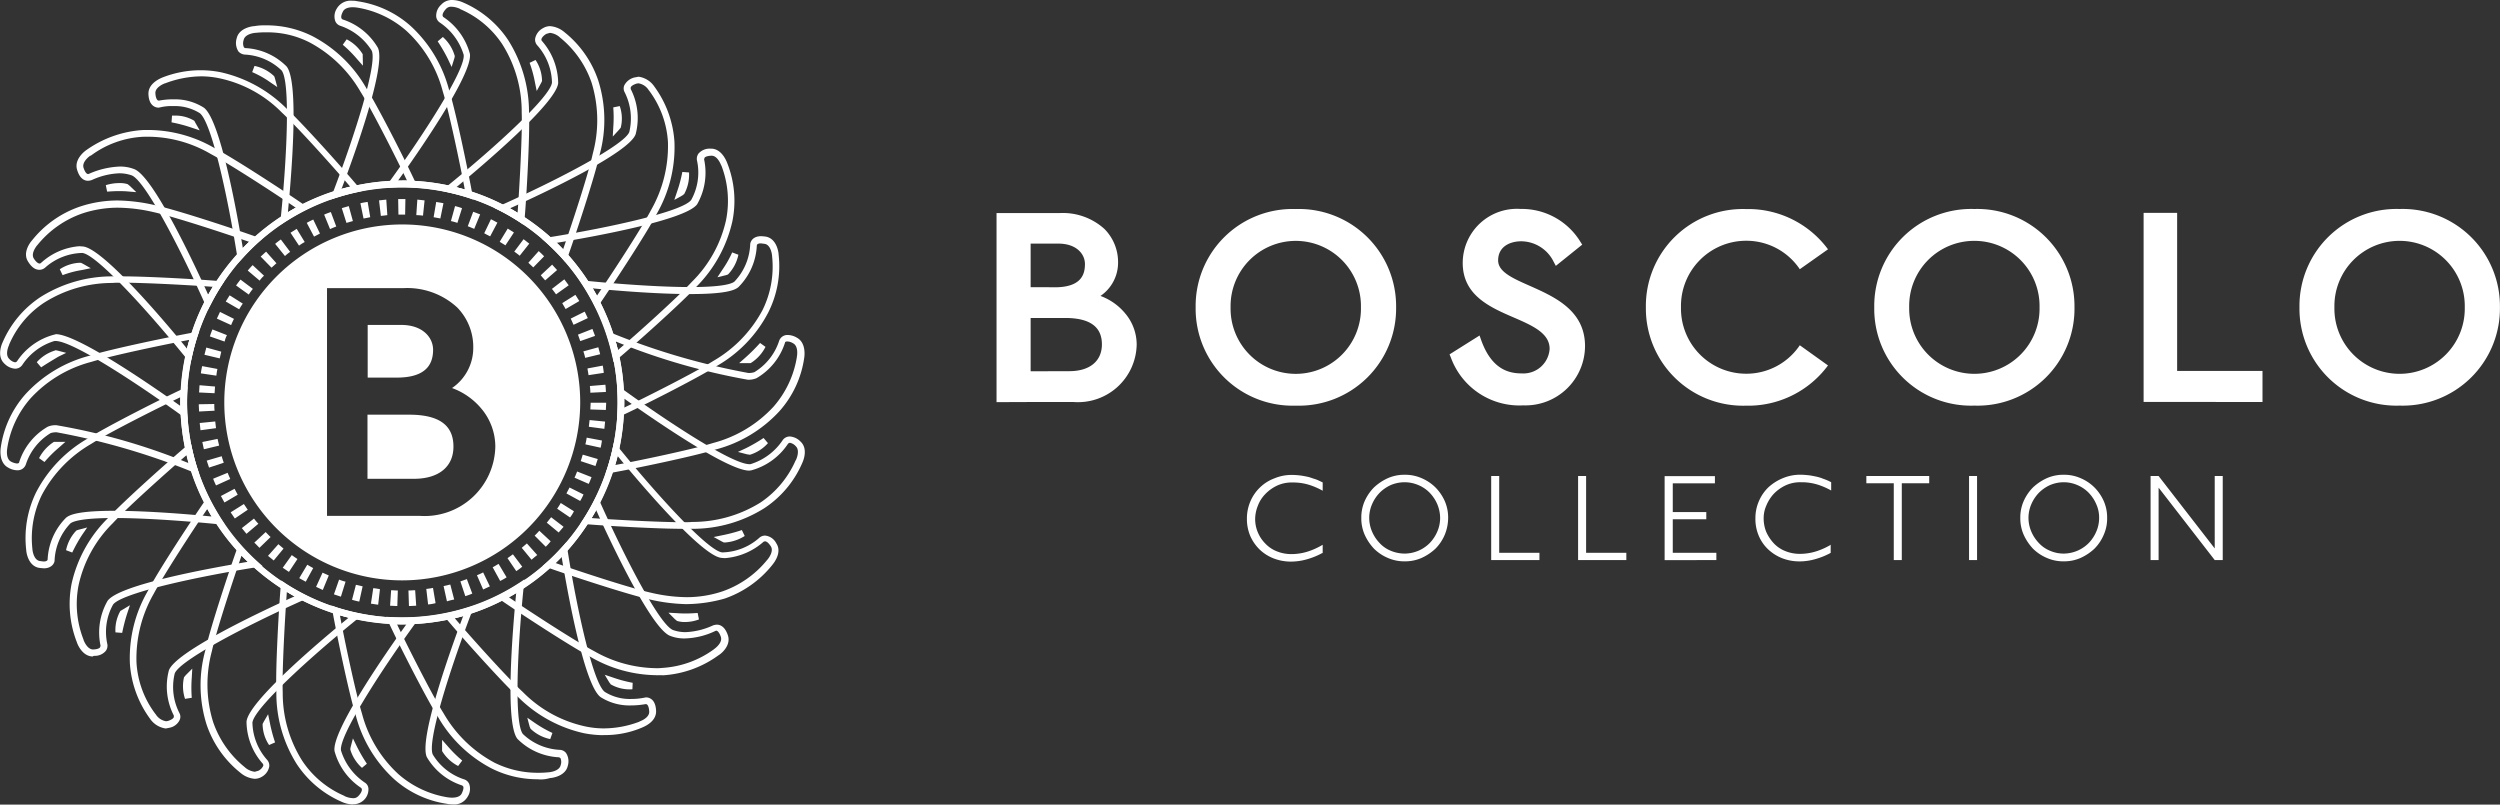 <svg xmlns="http://www.w3.org/2000/svg" width="74.568" height="24" viewBox="0 0 74.568 24"><rect x="0" y="0" width="74.568" height="24" fill="#333333" stroke="none"/><g id="boscolo-logo-flarex-innovation-group" transform="translate(95.023 -30.7)"><path id="Path_17344" data-name="Path 17344" d="M-107.387,404.86a2.164,2.164,0,0,1-.455.185,1.738,1.738,0,0,1-.471.069,1.43,1.43,0,0,1-.517-.093,1.276,1.276,0,0,1-.417-.262,1.3,1.3,0,0,1-.285-.409,1.3,1.3,0,0,1-.1-.525,1.292,1.292,0,0,1,.108-.517,1.261,1.261,0,0,1,.285-.409,1.243,1.243,0,0,1,.432-.27,1.324,1.324,0,0,1,.525-.1,2.044,2.044,0,0,1,.231.015c.069.008.147.023.224.039s.147.046.224.069.147.062.231.1V403a2.179,2.179,0,0,0-.409-.177,1.624,1.624,0,0,0-.494-.069,1.029,1.029,0,0,0-.471.1,1.19,1.19,0,0,0-.347.255,1.012,1.012,0,0,0-.216.347,1.1,1.1,0,0,0-.077.37,1.016,1.016,0,0,0,.077.409,1.041,1.041,0,0,0,.224.339.95.95,0,0,0,.339.231,1.146,1.146,0,0,0,.44.085,1.614,1.614,0,0,0,.517-.085,2.1,2.1,0,0,0,.417-.193v.247Zm3.518-1.049a1.02,1.02,0,0,1-.085.409,1.129,1.129,0,0,1-.224.339,1.059,1.059,0,0,1-.339.231,1.078,1.078,0,0,1-.409.085,1.087,1.087,0,0,1-.417-.085.92.92,0,0,1-.332-.231,1.129,1.129,0,0,1-.224-.339,1.048,1.048,0,0,1-.085-.409,1.02,1.02,0,0,1,.085-.409,1.129,1.129,0,0,1,.224-.339,1.115,1.115,0,0,1,.332-.231,1.057,1.057,0,0,1,.417-.085,1.048,1.048,0,0,1,.409.085,1.022,1.022,0,0,1,.339.231,1.129,1.129,0,0,1,.224.339,1.078,1.078,0,0,1,.085.409m.239,0a1.214,1.214,0,0,0-.1-.5,1.369,1.369,0,0,0-.278-.409,1.313,1.313,0,0,0-.417-.278,1.214,1.214,0,0,0-.5-.1,1.214,1.214,0,0,0-.5.1,1.512,1.512,0,0,0-.417.278,1.369,1.369,0,0,0-.278.409,1.214,1.214,0,0,0-.1.5,1.214,1.214,0,0,0,.1.5,1.513,1.513,0,0,0,.278.417,1.313,1.313,0,0,0,.417.278,1.213,1.213,0,0,0,.5.1,1.214,1.214,0,0,0,.5-.1,1.512,1.512,0,0,0,.417-.278,1.313,1.313,0,0,0,.278-.417,1.321,1.321,0,0,0,.1-.5m2.723,1.257v-.216h-1.2v-2.291h-.239v2.507Zm2.592,0v-.216h-1.2v-2.291h-.239v2.507Zm2.685,0v-.216h-1.3v-1h1v-.216h-1v-.856h1.257v-.216h-1.5v2.507Zm3.425-.463a2.1,2.1,0,0,1-.417.193,1.614,1.614,0,0,1-.517.085,1.146,1.146,0,0,1-.44-.085.949.949,0,0,1-.339-.231,1.234,1.234,0,0,1-.224-.339,1.069,1.069,0,0,1-.077-.409.912.912,0,0,1,.077-.37,1.183,1.183,0,0,1,.216-.347,1.191,1.191,0,0,1,.347-.255,1.029,1.029,0,0,1,.471-.1,1.624,1.624,0,0,1,.494.069,2.181,2.181,0,0,1,.409.177v-.247a1.5,1.5,0,0,0-.231-.1,1.243,1.243,0,0,0-.224-.069c-.077-.015-.147-.031-.224-.039s-.154-.015-.231-.015a1.324,1.324,0,0,0-.525.1,1.459,1.459,0,0,0-.432.27,1.261,1.261,0,0,0-.285.409,1.265,1.265,0,0,0-.108.517,1.273,1.273,0,0,0,.1.525,1.185,1.185,0,0,0,.285.409,1.312,1.312,0,0,0,.417.262,1.43,1.43,0,0,0,.517.093,1.7,1.7,0,0,0,.471-.069,2.166,2.166,0,0,0,.455-.185v-.247Zm2.924-1.828v-.216h-1.875v.216h.818v2.291h.239v-2.291h.818Zm1.188,2.291h.239v-2.507h-.239Zm3.88-1.257a1.02,1.02,0,0,1-.085.409,1.129,1.129,0,0,1-.224.339,1.059,1.059,0,0,1-.339.231,1.078,1.078,0,0,1-.409.085,1.02,1.02,0,0,1-.409-.085.92.92,0,0,1-.332-.231,1.129,1.129,0,0,1-.224-.339,1.048,1.048,0,0,1-.085-.409,1.02,1.02,0,0,1,.085-.409,1.129,1.129,0,0,1,.224-.339,1.116,1.116,0,0,1,.332-.231,1.048,1.048,0,0,1,.409-.085,1.02,1.02,0,0,1,.409.085,1.022,1.022,0,0,1,.339.231,1.129,1.129,0,0,1,.224.339.949.949,0,0,1,.085.409m.239,0a1.214,1.214,0,0,0-.1-.5,1.369,1.369,0,0,0-.278-.409,1.313,1.313,0,0,0-.417-.278,1.214,1.214,0,0,0-.5-.1,1.214,1.214,0,0,0-.5.1,1.512,1.512,0,0,0-.417.278,1.369,1.369,0,0,0-.278.409,1.214,1.214,0,0,0-.1.5,1.213,1.213,0,0,0,.1.5,1.513,1.513,0,0,0,.278.417,1.313,1.313,0,0,0,.417.278,1.213,1.213,0,0,0,.5.1,1.214,1.214,0,0,0,.5-.1,1.512,1.512,0,0,0,.417-.278,1.313,1.313,0,0,0,.278-.417,1.189,1.189,0,0,0,.1-.5m3.448,1.257v-2.507h-.239v2.16l-1.674-2.16h-.239v2.507h.239v-2.16l1.674,2.16Zm-35.14-8.139h-.417v-1.3h.825c.548,0,.795.316.795.609s-.093.694-.9.694Zm0,2.507h-.417v-1.589h1.026c.741,0,1.1.262,1.1.787,0,.5-.363.8-.972.8Zm-.424.918h1.288a1.751,1.751,0,0,0,1.882-1.713,1.444,1.444,0,0,0-.339-.926,1.732,1.732,0,0,0-.741-.525,1.2,1.2,0,0,0,.525-1,1.4,1.4,0,0,0-.409-1,1.846,1.846,0,0,0-1.342-.471H-117.1v5.639Zm7.915-4.806a1.945,1.945,0,0,1,1.944,1.983,1.945,1.945,0,0,1-1.944,1.983,1.945,1.945,0,0,1-1.944-1.983,1.945,1.945,0,0,1,1.944-1.983m0,4.914a2.9,2.9,0,0,0,2.993-2.932,2.9,2.9,0,0,0-2.993-2.932,2.891,2.891,0,0,0-2.986,2.932,2.891,2.891,0,0,0,2.986,2.932m6.8-.008a1.776,1.776,0,0,0,1.828-1.767c0-1.072-.918-1.473-1.651-1.8-.509-.224-.941-.417-.941-.756,0-.424.37-.571.687-.571a1.087,1.087,0,0,1,.972.617l.062.116.787-.633-.054-.085a2.051,2.051,0,0,0-1.79-.98,1.616,1.616,0,0,0-1.72,1.612c0,.964.81,1.319,1.527,1.628.571.247,1.065.471,1.065.933a.783.783,0,0,1-.825.733c-.37,0-.9-.1-1.219-1l-.046-.131-.895.563.039.093a2.175,2.175,0,0,0,2.176,1.427m13.439-4.906a1.945,1.945,0,0,1,1.944,1.983,1.945,1.945,0,0,1-1.944,1.983,1.945,1.945,0,0,1-1.944-1.983,1.94,1.94,0,0,1,1.944-1.983m0,4.914a2.891,2.891,0,0,0,2.986-2.932,2.9,2.9,0,0,0-2.986-2.932,2.891,2.891,0,0,0-2.986,2.932,2.886,2.886,0,0,0,2.986,2.932m8.594-.108v-.926h-2.546v-4.714h-1v5.639Zm4.089-4.806a1.945,1.945,0,0,1,1.944,1.983,1.945,1.945,0,0,1-1.944,1.983,1.945,1.945,0,0,1-1.944-1.983,1.945,1.945,0,0,1,1.944-1.983m0,4.914a2.9,2.9,0,0,0,2.993-2.932,2.9,2.9,0,0,0-2.993-2.932,2.891,2.891,0,0,0-2.986,2.932,2.891,2.891,0,0,0,2.986,2.932m-17.89-1.8a1.919,1.919,0,0,1-1.6.849,1.945,1.945,0,0,1-1.944-1.983,1.945,1.945,0,0,1,1.944-1.983,1.919,1.919,0,0,1,1.6.849l.841-.594a2.958,2.958,0,0,0-2.446-1.2,2.891,2.891,0,0,0-2.986,2.932,2.9,2.9,0,0,0,2.986,2.932,2.958,2.958,0,0,0,2.446-1.2Z" transform="translate(51.801 -357.663)" fill="#fff"></path><path id="Subtraction_13" data-name="Subtraction 13" d="M23800.5,8777.025a5.162,5.162,0,1,1,5.16-5.162A5.133,5.133,0,0,1,23800.5,8777.025Zm-2.242-8.567h0v6.793h2.75a2.111,2.111,0,0,0,2.27-2.067,1.763,1.763,0,0,0-.4-1.111,2.057,2.057,0,0,0-.891-.634,1.446,1.446,0,0,0,.633-1.206,1.682,1.682,0,0,0-.482-1.2,2.2,2.2,0,0,0-1.613-.573h-2.266Zm2.594,5.688h-1.387v-1.912h1.244c.889,0,1.32.311,1.32.95C23802.031,8773.786,23801.59,8774.146,23800.854,8774.146Zm-.52-3.018h-.861v-1.571h1c.652,0,.951.384.951.741C23801.422,8770.856,23801.064,8771.128,23800.334,8771.128Z" transform="translate(-23883.527 -8729.165)" fill="#fff"></path><path id="Path_17348" data-name="Path 17348" d="M110.108,117.7a5.107,5.107,0,1,0,5.107,5.107,5.113,5.113,0,0,0-5.107-5.107m0,10.415a5.308,5.308,0,1,1,5.308-5.308,5.317,5.317,0,0,1-5.308,5.308" transform="translate(-193.133 -80.104)" fill="#fff"></path><path id="Path_17349" data-name="Path 17349" d="M42.028,45.856l-.177-.2a3.673,3.673,0,0,0-.424-.424l.116-.162a1.2,1.2,0,0,1,.471.432l.008.015v.062Zm2.646.039-.116-.247a4.777,4.777,0,0,0-.3-.517L44.412,45a1.192,1.192,0,0,1,.347.54l.008.023v.015l-.008.046Zm-5.2.6-.224-.154a2.929,2.929,0,0,0-.525-.293l.069-.185a1.194,1.194,0,0,1,.571.293l.015.015.008.015.015.046Zm7.738.116-.054-.262A3.558,3.558,0,0,0,47,45.771l.177-.085a1.147,1.147,0,0,1,.193.617v.015l-.008.015-.023.046ZM37.16,47.785l-.255-.085a4.4,4.4,0,0,0-.586-.154l.015-.2h.046a1.092,1.092,0,0,1,.594.139l.015.008.015.015.023.046Zm12.32.185.015-.27a3.917,3.917,0,0,0,0-.6l.193-.039a1.12,1.12,0,0,1,.031.64l-.008.015-.015.015-.031.039ZM35.27,49.629,35,49.606c-.093-.008-.185-.008-.278-.008-.108,0-.216.008-.324.015l-.039-.193a1.351,1.351,0,0,1,.409-.062.75.75,0,0,1,.239.031l.015.008.015.015.039.031Zm16.046.231.085-.255a4.014,4.014,0,0,0,.154-.579l.2.015a1.2,1.2,0,0,1-.139.633l-.008.015-.015.008-.039.031ZM33.071,52.105l-.085-.177a1.177,1.177,0,0,1,.586-.193h.046l.015.008.046.023.231.131-.262.054a2.906,2.906,0,0,0-.579.154m19.533.062.147-.224a3.157,3.157,0,0,0,.293-.517l.185.069a1.194,1.194,0,0,1-.293.571l-.015.015-.015.008-.046.015Zm.648,2.561.2-.177a5.5,5.5,0,0,0,.424-.424l.162.116a1.217,1.217,0,0,1-.432.478l-.015.008h-.339Zm-20.822.123L32.3,54.7a1.192,1.192,0,0,1,.54-.347l.015-.008h.015l.046.008.262.069-.239.116c-.177.108-.347.208-.509.316m21.107,2.6h-.015l-.046-.008-.262-.069.247-.116a4.778,4.778,0,0,0,.517-.3l.131.154a1.193,1.193,0,0,1-.54.347Zm-21.007.224-.162-.116a1.271,1.271,0,0,1,.432-.478l.015-.008h.339l-.2.177a3.671,3.671,0,0,0-.424.424m20.3,2.4H52.79l-.015-.008-.046-.023-.239-.131.262-.054a4.543,4.543,0,0,0,.579-.154l.085.177a1.257,1.257,0,0,1-.579.193m-19.479.3-.185-.069a1.194,1.194,0,0,1,.293-.571l.015-.015.015-.008.046-.015.262-.069-.154.224a4.473,4.473,0,0,0-.293.525M51.641,62.45a.75.75,0,0,1-.239-.031l-.015-.008-.015-.015-.039-.031-.193-.193.27.015c.093.008.185.008.278.008.108,0,.216-.008.324-.015l.039.193a1.188,1.188,0,0,1-.409.077m-16.795.324-.2-.015a1.155,1.155,0,0,1,.139-.625l.008-.015.015-.008.039-.023.231-.139-.085.255a5.171,5.171,0,0,0-.147.571m1.875,1.967a1.191,1.191,0,0,1-.031-.64l.008-.015.015-.015.031-.039.193-.193-.015.27a3.916,3.916,0,0,0,0,.6Zm10.893,1.2a1.194,1.194,0,0,1-.571-.293l-.015-.015-.008-.015L47,65.567l-.069-.262.224.154a3.545,3.545,0,0,0,.525.3Zm-8.386.177a1.142,1.142,0,0,1-.193-.609V65.49l.008-.015.023-.046L39.2,65.2l.054.262a4.542,4.542,0,0,0,.154.579Zm5.639.625a1.2,1.2,0,0,1-.471-.432l-.008-.015v-.332l.177.2a3.6,3.6,0,0,0,.424.417ZM42,66.8a1.192,1.192,0,0,1-.347-.54v-.031l.008-.046.069-.262.116.239a4.777,4.777,0,0,0,.3.517Z" transform="translate(-126.226 -13.197)" fill="#fff"></path><path id="Path_17350" data-name="Path 17350" d="M110.39,40.708a2.751,2.751,0,0,0-.309.015h-.008c-.008,0-.316.023-.355.216a.3.3,0,0,0,.008.216l.031.023a1.864,1.864,0,0,1,1.242.548c.378.463.147,3.225.039,4.351a6.6,6.6,0,0,1,3.556-.941c-.309-.648-1.057-2.129-1.389-2.654a3.833,3.833,0,0,0-1.52-1.473,2.753,2.753,0,0,0-1.3-.3m.417,5.747.023-.208c.193-1.9.285-4.089.023-4.405a1.7,1.7,0,0,0-1.1-.471.287.287,0,0,1-.185-.093.468.468,0,0,1-.054-.386c.069-.324.486-.37.532-.37a1.691,1.691,0,0,1,.332-.023,3.049,3.049,0,0,1,1.4.324,3.952,3.952,0,0,1,1.6,1.543c.37.586,1.219,2.268,1.473,2.824l.069.147-.162-.008a6.475,6.475,0,0,0-3.788,1.018Z" transform="translate(-197.474 -9.044)" fill="#fff"></path><path id="Path_17351" data-name="Path 17351" d="M76.243,58.672a1.6,1.6,0,0,1,.9.247c.486.347.98,3.078,1.165,4.189a6.736,6.736,0,0,1,1.45-1.134,6.505,6.505,0,0,1,1.751-.7c-.471-.548-1.574-1.782-2.029-2.2a3.68,3.68,0,0,0-1.852-1.026,2.664,2.664,0,0,0-.555-.062,3.086,3.086,0,0,0-1.08.208h-.008s-.3.108-.285.3c.008.131.046.216.1.216h.008a2.346,2.346,0,0,1,.432-.039m1.929,4.876-.031-.208c-.3-1.882-.779-4.019-1.119-4.258a1.406,1.406,0,0,0-.787-.208,1.461,1.461,0,0,0-.393.039l-.046.008c-.062,0-.285-.031-.3-.4-.015-.332.37-.478.417-.5a3.135,3.135,0,0,1,1.149-.216,3.06,3.06,0,0,1,.6.062,4.007,4.007,0,0,1,1.944,1.072c.509.471,1.759,1.875,2.152,2.345l.108.123-.162.039a6.452,6.452,0,0,0-1.852.717A6.313,6.313,0,0,0,78.31,63.4Z" transform="translate(-166.088 -25.009)" fill="#fff"></path><path id="Path_17352" data-name="Path 17352" d="M48.94,82.036a1.145,1.145,0,0,1,.44.077c.555.208,1.744,2.723,2.206,3.749A6.616,6.616,0,0,1,52.7,84.4a6.94,6.94,0,0,1,1.5-1.134c-.594-.409-1.983-1.311-2.53-1.6a3.733,3.733,0,0,0-2.052-.517,2.844,2.844,0,0,0-1.535.563h-.015s-.262.177-.2.363c.039.116.085.185.139.185l.023-.008a2.505,2.505,0,0,1,.91-.216m2.631,4.282-.085-.193c-.779-1.744-1.8-3.68-2.183-3.826a1.1,1.1,0,0,0-.37-.062,2.146,2.146,0,0,0-.818.2A.391.391,0,0,1,48,82.46c-.085,0-.239-.039-.324-.324-.1-.316.231-.563.278-.594a3.27,3.27,0,0,1,1.659-.594,3.97,3.97,0,0,1,2.152.532c.617.324,2.191,1.358,2.685,1.7l.139.093-.147.077a6.264,6.264,0,0,0-1.6,1.173,6.382,6.382,0,0,0-1.165,1.6Z" transform="translate(-140.398 -46.368)" fill="#fff"></path><path id="Path_17353" data-name="Path 17353" d="M29.744,109.565l.108.008c.594.062,2.392,2.176,3.1,3.047a6.585,6.585,0,0,1,1.852-3.186c-.679-.239-2.253-.756-2.854-.887a4.847,4.847,0,0,0-1.057-.131,3.364,3.364,0,0,0-1.057.17,2.972,2.972,0,0,0-1.342.941l-.008.008s-.208.239-.1.4c.085.131.147.147.17.147l.031-.008a1.906,1.906,0,0,1,1.157-.509m3.31,3.495-.131-.162c-1.2-1.481-2.685-3.094-3.094-3.132a1.724,1.724,0,0,0-1.111.44.255.255,0,0,1-.17.062c-.123,0-.231-.077-.332-.239-.185-.278.077-.6.116-.64a3.109,3.109,0,0,1,1.443-1.011,3.564,3.564,0,0,1,1.119-.177,5.3,5.3,0,0,1,1.1.139c.679.147,2.461.741,3.04.949l.154.054-.123.108a6.313,6.313,0,0,0-1.242,1.543,6.636,6.636,0,0,0-.717,1.844Z" transform="translate(-122.398 -71.521)" fill="#fff"></path><path id="Path_17354" data-name="Path 17354" d="M19.744,139.228c.663,0,2.955,1.6,3.726,2.145a6.925,6.925,0,0,1,.224-1.821,6.509,6.509,0,0,1,.741-1.736c-.633-.046-1.975-.123-2.716-.123-.108,0-.2,0-.278.008a3.783,3.783,0,0,0-2.037.586,2.815,2.815,0,0,0-1.049,1.257v.008s-.139.285.008.417a.309.309,0,0,0,.177.1l.046-.023a1.914,1.914,0,0,1,1.1-.8l.062-.015m3.934,2.554-.17-.123c-1.142-.825-3.225-2.23-3.772-2.23h-.031a1.751,1.751,0,0,0-.957.71.257.257,0,0,1-.216.116.489.489,0,0,1-.316-.147c-.247-.224-.077-.6-.054-.648a3.072,3.072,0,0,1,1.126-1.342,4.018,4.018,0,0,1,2.137-.617h.285c.818,0,2.361.093,2.893.139l.162.015-.093.139a6.257,6.257,0,0,0-.8,1.813,6.5,6.5,0,0,0-.216,1.967Z" transform="translate(-113.107 -98.561)" fill="#fff"></path><path id="Path_17355" data-name="Path 17355" d="M23.9,159.055c-.71.131-2.33.471-2.924.656A3.742,3.742,0,0,0,19.16,160.8a2.931,2.931,0,0,0-.694,1.481v.008s-.062.309.116.4a.487.487,0,0,0,.17.054c.054,0,.069-.023.069-.039a1.888,1.888,0,0,1,.849-1.057.591.591,0,0,1,.262-.046,18.758,18.758,0,0,1,3.95,1.134,6.586,6.586,0,0,1,.015-3.68m.3,4.019L24.005,163a20.681,20.681,0,0,0-4.066-1.188.549.549,0,0,0-.177.023,1.706,1.706,0,0,0-.741.933.259.259,0,0,1-.262.177.553.553,0,0,1-.262-.077c-.293-.154-.231-.563-.224-.609a3.03,3.03,0,0,1,.741-1.589,3.937,3.937,0,0,1,1.906-1.142c.663-.208,2.507-.586,3.109-.694l.162-.031-.054.154a6.428,6.428,0,0,0-.008,3.911Z" transform="translate(-113.272 -118.218)" fill="#fff"></path><path id="Path_17356" data-name="Path 17356" d="M32.557,180.516c-.656.316-2.122,1.049-2.654,1.389a3.834,3.834,0,0,0-1.473,1.52,2.923,2.923,0,0,0-.285,1.612v.008s.023.316.216.355l.116.015c.108,0,.123-.046.123-.062a1.877,1.877,0,0,1,.548-1.242c.108-.093.378-.208,1.435-.208s2.368.116,2.908.17a6.671,6.671,0,0,1-.717-1.689,7.267,7.267,0,0,1-.216-1.867m-4.073,5.1h0a1.158,1.158,0,0,1-.154-.015c-.324-.069-.37-.486-.37-.532a3.1,3.1,0,0,1,.3-1.728,3.952,3.952,0,0,1,1.543-1.6c.586-.37,2.268-1.219,2.824-1.474l.147-.069-.008.162a6.575,6.575,0,0,0,.208,1.975,6.35,6.35,0,0,0,.8,1.813l.116.177-.208-.023c-.3-.031-1.882-.185-3.094-.185-.972,0-1.234.1-1.311.162a1.709,1.709,0,0,0-.471,1.1c0,.093-.093.239-.324.239" transform="translate(-122.202 -137.967)" fill="#fff"></path><path id="Path_17357" data-name="Path 17357" d="M48.492,202.17c-.548.471-1.782,1.574-2.2,2.029a3.713,3.713,0,0,0-1.026,1.852,2.892,2.892,0,0,0,.147,1.628v.008s.1.285.285.285h.008c.147-.008.193-.046.2-.069l.015-.039a1.9,1.9,0,0,1,.208-1.342c.347-.486,3.078-.98,4.189-1.165a6.473,6.473,0,0,1-1.126-1.45,6.169,6.169,0,0,1-.7-1.736m-2.8,6.01h0c-.316,0-.463-.37-.478-.424A3.135,3.135,0,0,1,45.059,206a3.957,3.957,0,0,1,1.08-1.944c.471-.509,1.875-1.759,2.345-2.152l.123-.108.039.162a6.236,6.236,0,0,0,.717,1.852,6.313,6.313,0,0,0,1.242,1.543l.154.139-.208.031c-1.882.3-4.019.779-4.258,1.111a1.679,1.679,0,0,0-.17,1.18.265.265,0,0,1-.046.2.427.427,0,0,1-.355.147l-.031.015" transform="translate(-137.944 -157.9)" fill="#fff"></path><path id="Path_17358" data-name="Path 17358" d="M70.563,222.878c-.409.594-1.311,1.983-1.6,2.53a3.869,3.869,0,0,0-.517,2.052A2.81,2.81,0,0,0,69.012,229l.008.008a.447.447,0,0,0,.309.208l.054-.008c.139-.046.17-.093.177-.116v-.046a1.892,1.892,0,0,1-.147-1.35c.208-.555,2.723-1.743,3.749-2.206a7.021,7.021,0,0,1-1.466-1.1,6.371,6.371,0,0,1-1.134-1.5m-1.242,6.542h0a.68.68,0,0,1-.471-.293,3.131,3.131,0,0,1-.6-1.651,3.987,3.987,0,0,1,.532-2.152c.316-.617,1.358-2.191,1.7-2.685l.093-.139.077.147a6.43,6.43,0,0,0,2.77,2.77l.185.093-.193.085c-1.744.779-3.68,1.8-3.826,2.183a1.7,1.7,0,0,0,.139,1.18.233.233,0,0,1,.008.208.423.423,0,0,1-.3.231l-.116.023" transform="translate(-159.398 -177.003)" fill="#fff"></path><path id="Path_17359" data-name="Path 17359" d="M96.872,241.07c-.239.679-.756,2.253-.887,2.854a3.8,3.8,0,0,0,.039,2.114,2.972,2.972,0,0,0,.941,1.342l.008.008a.546.546,0,0,0,.293.131l.108-.031a.306.306,0,0,0,.147-.154l-.008-.046a1.911,1.911,0,0,1-.494-1.265c.054-.594,2.176-2.392,3.047-3.1a6.654,6.654,0,0,1-3.194-1.852m.393,6.658h0a.754.754,0,0,1-.424-.177,3.115,3.115,0,0,1-1.011-1.435,3.9,3.9,0,0,1-.039-2.222c.147-.679.741-2.461.949-3.04l.054-.154.108.123a6.313,6.313,0,0,0,1.543,1.242,6.636,6.636,0,0,0,1.844.717l.2.046-.162.131c-1.481,1.2-3.094,2.685-3.132,3.094a1.724,1.724,0,0,0,.44,1.111.253.253,0,0,1,.062.2.449.449,0,0,1-.231.309.407.407,0,0,1-.2.054" transform="translate(-184.689 -193.799)" fill="#fff"></path><path id="Path_17360" data-name="Path 17360" d="M125.151,255.539c-.054.725-.147,2.361-.123,2.993a3.773,3.773,0,0,0,.579,2.037,2.857,2.857,0,0,0,1.257,1.049l.008.008a.638.638,0,0,0,.247.062.2.2,0,0,0,.17-.069c.1-.108.1-.17.1-.193l-.015-.039a1.914,1.914,0,0,1-.8-1.1c-.1-.594,1.574-2.993,2.145-3.788a6.885,6.885,0,0,1-1.821-.224,6.49,6.49,0,0,1-1.744-.741m1.967,6.341h0a.849.849,0,0,1-.332-.077,3.072,3.072,0,0,1-1.342-1.126,3.959,3.959,0,0,1-.609-2.137c-.031-.687.077-2.569.131-3.178l.015-.162.139.093a6.258,6.258,0,0,0,1.813.8,6.787,6.787,0,0,0,1.967.216l.208-.008-.123.17c-1.119,1.543-2.291,3.394-2.222,3.8a1.786,1.786,0,0,0,.71.957.225.225,0,0,1,.108.177.442.442,0,0,1-.147.355.466.466,0,0,1-.316.116" transform="translate(-211.618 -207.181)" fill="#fff"></path><path id="Path_17361" data-name="Path 17361" d="M146.455,265.093c.131.717.471,2.322.656,2.924a3.742,3.742,0,0,0,1.088,1.813,2.931,2.931,0,0,0,1.481.694h.008s.316.054.4-.116c.062-.131.054-.185.046-.208l-.031-.031a1.888,1.888,0,0,1-1.057-.849c-.247-.548.741-3.294,1.088-4.212a6.586,6.586,0,0,1-3.68-.015m3.356,5.639h0a.577.577,0,0,1-.154-.015,3.03,3.03,0,0,1-1.589-.741,3.938,3.938,0,0,1-1.142-1.906c-.208-.663-.586-2.507-.694-3.109l-.031-.162.154.054a6.5,6.5,0,0,0,1.96.309,6.408,6.408,0,0,0,1.952-.3l.2-.062-.077.193c-.679,1.782-1.335,3.873-1.165,4.251a1.706,1.706,0,0,0,.933.741.242.242,0,0,1,.154.139.43.43,0,0,1-.046.378.461.461,0,0,1-.455.231" transform="translate(-231.339 -216.04)" fill="#fff"></path><path id="Path_17362" data-name="Path 17362" d="M167.816,256.042c.309.648,1.057,2.129,1.389,2.654a3.833,3.833,0,0,0,1.52,1.473,2.9,2.9,0,0,0,1.3.3,2.748,2.748,0,0,0,.309-.015h.008s.316-.023.355-.216a.283.283,0,0,0-.008-.208l-.039-.023a1.877,1.877,0,0,1-1.242-.548c-.378-.463-.147-3.225-.039-4.351a6.671,6.671,0,0,1-1.689.717,6.907,6.907,0,0,1-1.867.216m4.22,4.621h0a3.05,3.05,0,0,1-1.4-.324,3.952,3.952,0,0,1-1.6-1.543c-.37-.586-1.219-2.268-1.474-2.824l-.069-.154.162.008a6.575,6.575,0,0,0,1.975-.208,6.258,6.258,0,0,0,1.813-.8l.177-.116-.023.208c-.193,1.9-.285,4.089-.023,4.405a1.709,1.709,0,0,0,1.1.471.25.25,0,0,1,.185.093.456.456,0,0,1,.054.378c-.069.324-.486.37-.532.37a.949.949,0,0,1-.347.039" transform="translate(-250.996 -206.719)" fill="#fff"></path><path id="Path_17363" data-name="Path 17363" d="M189.47,242.568c.471.555,1.566,1.774,2.029,2.2a3.713,3.713,0,0,0,1.852,1.026,2.664,2.664,0,0,0,.555.062,3.022,3.022,0,0,0,1.072-.2l.008-.008s.3-.1.285-.3c-.008-.139-.046-.216-.1-.216h-.008a2.6,2.6,0,0,1-.44.039,1.6,1.6,0,0,1-.9-.247c-.486-.347-.98-3.078-1.165-4.189a6.256,6.256,0,0,1-1.45,1.126,6.188,6.188,0,0,1-1.736.71m4.436,3.487h0a3.06,3.06,0,0,1-.6-.062,4.007,4.007,0,0,1-1.944-1.072c-.509-.471-1.759-1.875-2.152-2.345l-.108-.123.162-.039a6.236,6.236,0,0,0,1.852-.717,6.314,6.314,0,0,0,1.543-1.242l.139-.154.031.208c.3,1.882.779,4.019,1.119,4.258a1.406,1.406,0,0,0,.787.208,1.966,1.966,0,0,0,.393-.039l.046-.008c.069,0,.285.031.3.4.015.332-.37.478-.417.5a2.819,2.819,0,0,1-1.149.224" transform="translate(-270.93 -193.43)" fill="#fff"></path><path id="Path_17364" data-name="Path 17364" d="M210.186,225.147c.594.409,1.983,1.311,2.53,1.6a3.825,3.825,0,0,0,1.867.517,1.486,1.486,0,0,0,.185-.008,2.906,2.906,0,0,0,1.535-.555l.008-.008s.262-.177.2-.363c-.039-.116-.093-.185-.139-.185l-.023.008a2.237,2.237,0,0,1-.91.224,1.145,1.145,0,0,1-.44-.077c-.563-.208-1.805-2.854-2.206-3.749a6.825,6.825,0,0,1-1.1,1.466,6.478,6.478,0,0,1-1.5,1.134m4.4,2.322h0a3.984,3.984,0,0,1-1.96-.54c-.617-.324-2.191-1.358-2.685-1.7l-.139-.093.147-.077a6.43,6.43,0,0,0,2.77-2.77l.093-.185.085.193c.779,1.743,1.79,3.68,2.183,3.826a1.1,1.1,0,0,0,.37.062,2.146,2.146,0,0,0,.818-.2.391.391,0,0,1,.116-.023c.085,0,.239.039.332.324.1.316-.231.563-.278.586a3.131,3.131,0,0,1-1.651.6,1.737,1.737,0,0,0-.2,0" transform="translate(-290.033 -176.634)" fill="#fff"></path><path id="Path_17365" data-name="Path 17365" d="M228.286,205.21c.679.239,2.253.756,2.854.887a4.792,4.792,0,0,0,1.057.131,3.364,3.364,0,0,0,1.057-.17,2.972,2.972,0,0,0,1.342-.941l.008-.008s.208-.239.1-.4c-.085-.131-.147-.147-.17-.147l-.039.008a1.974,1.974,0,0,1-1.157.494l-.108-.008c-.6-.062-2.484-2.291-3.1-3.047a6.638,6.638,0,0,1-.687,1.7,6.312,6.312,0,0,1-1.157,1.5m3.911,1.227h0a5.3,5.3,0,0,1-1.1-.139c-.679-.154-2.461-.741-3.04-.949l-.154-.054.123-.108a6.314,6.314,0,0,0,1.242-1.543,6.636,6.636,0,0,0,.717-1.844l.046-.2.131.162c1.2,1.481,2.685,3.094,3.094,3.132a1.724,1.724,0,0,0,1.111-.44.255.255,0,0,1,.17-.062.421.421,0,0,1,.332.231c.185.278-.085.6-.116.64a3.115,3.115,0,0,1-1.435,1.011,4.309,4.309,0,0,1-1.119.162" transform="translate(-306.737 -157.716)" fill="#fff"></path><path id="Path_17366" data-name="Path 17366" d="M242.839,183.658c.633.046,1.975.123,2.716.123.108,0,.2,0,.278-.008a3.841,3.841,0,0,0,2.037-.579,2.923,2.923,0,0,0,1.049-1.258l.008-.008s.139-.285-.008-.417a.309.309,0,0,0-.177-.1l-.046.023a1.917,1.917,0,0,1-1.1.8l-.062.008c-.663,0-2.955-1.6-3.726-2.145a6.925,6.925,0,0,1-.224,1.821,6.676,6.676,0,0,1-.748,1.736m2.716.324h0c-.81,0-2.361-.093-2.893-.139l-.162-.015.093-.139a6.257,6.257,0,0,0,.8-1.813,6.5,6.5,0,0,0,.216-1.967l-.008-.208.17.123c1.142.825,3.225,2.23,3.772,2.23h.031a1.786,1.786,0,0,0,.957-.71.258.258,0,0,1,.216-.116.489.489,0,0,1,.316.147c.247.224.077.6.054.648a3.072,3.072,0,0,1-1.126,1.342,4.018,4.018,0,0,1-2.137.617h-.3" transform="translate(-320.21 -137.505)" fill="#fff"></path><path id="Path_17367" data-name="Path 17367" d="M252.5,158.824a6.568,6.568,0,0,1,.255,1.821,6.663,6.663,0,0,1-.27,1.867c.71-.131,2.33-.471,2.916-.656a3.742,3.742,0,0,0,1.813-1.088,2.958,2.958,0,0,0,.694-1.481v-.008s.062-.309-.116-.4a.358.358,0,0,0-.17-.054c-.054,0-.069.023-.069.039a1.888,1.888,0,0,1-.849,1.057.615.615,0,0,1-.262.046,19.455,19.455,0,0,1-3.942-1.142m-.3,3.942.054-.154a6.5,6.5,0,0,0,.309-1.96,6.407,6.407,0,0,0-.3-1.952l-.062-.2.193.077a20.68,20.68,0,0,0,4.066,1.188.549.549,0,0,0,.177-.023,1.706,1.706,0,0,0,.741-.933.259.259,0,0,1,.262-.177.553.553,0,0,1,.262.077c.293.154.231.563.224.609a3.03,3.03,0,0,1-.741,1.589,3.937,3.937,0,0,1-1.906,1.142c-.663.208-2.507.586-3.109.694Z" transform="translate(-329.162 -117.941)" fill="#fff"></path><path id="Path_17368" data-name="Path 17368" d="M242.586,123.651a6.6,6.6,0,0,1,.941,3.556c.648-.309,2.129-1.057,2.654-1.389a3.833,3.833,0,0,0,1.473-1.52,2.923,2.923,0,0,0,.285-1.612v-.008s-.023-.316-.216-.355l-.116-.015c-.108,0-.123.046-.123.062a1.877,1.877,0,0,1-.548,1.242c-.108.093-.378.208-1.435.208s-2.368-.116-2.916-.17m.733,3.88.008-.162a6.576,6.576,0,0,0-.208-1.975,6.35,6.35,0,0,0-.8-1.813l-.116-.177.208.023c.3.031,1.882.185,3.094.185.972,0,1.234-.1,1.311-.162a1.709,1.709,0,0,0,.471-1.1c0-.1.085-.255.324-.255a1.16,1.16,0,0,1,.154.015c.324.069.37.486.37.532a3.062,3.062,0,0,1-.309,1.728,3.9,3.9,0,0,1-1.543,1.6c-.586.37-2.268,1.219-2.824,1.473Z" transform="translate(-319.933 -84.349)" fill="#fff"></path><path id="Path_17369" data-name="Path 17369" d="M227.947,91a6.693,6.693,0,0,1,1.828,3.2c.548-.463,1.782-1.574,2.2-2.029A3.713,3.713,0,0,0,233,90.324a2.929,2.929,0,0,0-.139-1.628l-.008-.008s-.1-.285-.285-.285h-.008c-.147.008-.193.046-.2.062l-.015.046a1.9,1.9,0,0,1-.208,1.342c-.347.471-3.078.964-4.189,1.149m1.7,3.564-.039-.162a6.452,6.452,0,0,0-.717-1.852,6.314,6.314,0,0,0-1.242-1.543l-.154-.139.208-.031c1.882-.3,4.019-.779,4.258-1.119a1.679,1.679,0,0,0,.17-1.18.265.265,0,0,1,.046-.2.438.438,0,0,1,.355-.147c.332-.015.478.37.5.424a3.06,3.06,0,0,1,.154,1.751,4.007,4.007,0,0,1-1.072,1.944c-.471.509-1.875,1.759-2.345,2.152Z" transform="translate(-306.367 -53.059)" fill="#fff"></path><path id="Path_17370" data-name="Path 17370" d="M209.763,64.327a6.826,6.826,0,0,1,1.466,1.1,6.668,6.668,0,0,1,1.126,1.5c.409-.6,1.311-1.975,1.6-2.53a3.869,3.869,0,0,0,.517-2.052,2.844,2.844,0,0,0-.563-1.535l-.008-.008a.447.447,0,0,0-.309-.208l-.054.008c-.139.046-.17.093-.177.116v.046a1.892,1.892,0,0,1,.147,1.35c-.2.555-2.716,1.744-3.742,2.206m2.569,3-.077-.147a6.263,6.263,0,0,0-1.173-1.6,6.382,6.382,0,0,0-1.6-1.165l-.185-.093.193-.085c1.743-.779,3.68-1.8,3.826-2.183a1.735,1.735,0,0,0-.139-1.188.233.233,0,0,1-.008-.208.462.462,0,0,1,.3-.231l.123-.023a.68.68,0,0,1,.471.293,3.131,3.131,0,0,1,.6,1.651,3.987,3.987,0,0,1-.532,2.152c-.316.609-1.358,2.183-1.7,2.685Z" transform="translate(-289.572 -27.409)" fill="#fff"></path><path id="Path_17371" data-name="Path 17371" d="M189.24,45.606a6.585,6.585,0,0,1,3.186,1.852c.239-.687.756-2.245.887-2.862a3.8,3.8,0,0,0-.039-2.114,2.972,2.972,0,0,0-.941-1.342l-.008-.008a.52.52,0,0,0-.293-.131l-.108.031c-.123.077-.139.139-.147.162l.008.039a1.932,1.932,0,0,1,.494,1.265c-.054.6-2.284,2.484-3.04,3.109m3.256,2.23-.108-.123a6.53,6.53,0,0,0-1.543-1.25,6.387,6.387,0,0,0-1.844-.71l-.2-.046.162-.131c1.481-1.2,3.094-2.685,3.132-3.094a1.724,1.724,0,0,0-.44-1.111.253.253,0,0,1-.062-.2.449.449,0,0,1,.231-.309.415.415,0,0,1,.216-.062.754.754,0,0,1,.424.177,3.109,3.109,0,0,1,1.011,1.443,3.9,3.9,0,0,1,.039,2.222c-.147.671-.741,2.461-.949,3.04Z" transform="translate(-270.653 -9.321)" fill="#fff"></path><path id="Path_17372" data-name="Path 17372" d="M167.509,36.085a6.731,6.731,0,0,1,1.713.224,6.357,6.357,0,0,1,1.728.741c.054-.717.147-2.368.123-2.993a3.773,3.773,0,0,0-.579-2.037,2.857,2.857,0,0,0-1.257-1.049l-.008-.008a.638.638,0,0,0-.247-.062.2.2,0,0,0-.17.069c-.1.108-.1.17-.1.193l.015.039a1.914,1.914,0,0,1,.8,1.1c.1.594-1.574,2.993-2.145,3.788h.123m3.618,1.311-.139-.093a6.257,6.257,0,0,0-1.813-.8,6.5,6.5,0,0,0-1.967-.216l-.208.008.123-.17c1.119-1.543,2.291-3.394,2.222-3.8a1.786,1.786,0,0,0-.71-.957.245.245,0,0,1-.108-.177.442.442,0,0,1,.147-.355A.43.43,0,0,1,169,30.7a.849.849,0,0,1,.332.077,3.072,3.072,0,0,1,1.342,1.126,4.037,4.037,0,0,1,.617,2.137c.031.694-.077,2.569-.131,3.178Z" transform="translate(-250.535)" fill="#fff"></path><path id="Path_17373" data-name="Path 17373" d="M147.852,36.362a6.663,6.663,0,0,1,1.867.27c-.131-.71-.471-2.33-.656-2.924a3.742,3.742,0,0,0-1.088-1.813,2.931,2.931,0,0,0-1.481-.694h-.008s-.309-.054-.4.116c-.069.131-.054.185-.046.208l.031.031a1.888,1.888,0,0,1,1.057.849c.247.54-.687,3.155-1.088,4.212a6.514,6.514,0,0,1,1.813-.255m-2.152.571.077-.193c.679-1.782,1.335-3.873,1.165-4.251a1.774,1.774,0,0,0-.933-.741.242.242,0,0,1-.154-.139.43.43,0,0,1,.046-.378.474.474,0,0,1,.463-.231.576.576,0,0,1,.154.015,3.03,3.03,0,0,1,1.589.741,3.937,3.937,0,0,1,1.142,1.906c.208.663.586,2.507.694,3.109l.031.162-.154-.054a6.5,6.5,0,0,0-1.96-.309,6.407,6.407,0,0,0-1.952.3Z" transform="translate(-230.878 -0.277)" fill="#fff"></path><path id="Path_17374" data-name="Path 17374" d="M252.725,292.032a1.128,1.128,0,0,1-.633-.139l-.015-.008-.008-.015-.031-.039-.139-.231.255.085a4.015,4.015,0,0,0,.579.154Z" transform="translate(-328.885 -240.773)" fill="#fff"></path><path id="Path_17375" data-name="Path 17375" d="M100.825,119.743c-.077,0-.147-.008-.216-.008l.031-.463c.069,0,.131.008.2.008Zm.347,0-.015-.463c.069,0,.139-.008.2-.008l.031.463c-.069,0-.139.008-.216.008m-.918-.039c-.069-.008-.147-.023-.216-.031l.069-.463a1.8,1.8,0,0,1,.2.031Zm1.489-.008-.054-.463a1.8,1.8,0,0,0,.2-.031l.077.455a1.239,1.239,0,0,1-.224.039m-2.052-.085a2.208,2.208,0,0,1-.216-.054l.116-.447.2.046Zm2.615-.008-.1-.455.2-.046.116.447a1.768,1.768,0,0,0-.216.054m-3.163-.139-.208-.069.154-.44a1.41,1.41,0,0,0,.193.062Zm3.711-.015-.147-.44.193-.069.162.432c-.069.031-.139.054-.208.077m-4.251-.185c-.069-.031-.131-.062-.2-.093l.193-.424c.062.031.123.054.185.085Zm4.783-.015-.185-.424a1.972,1.972,0,0,0,.185-.085l.2.417c-.069.031-.131.062-.2.093m-5.292-.231c-.062-.039-.131-.069-.193-.108l.239-.4c.054.031.116.069.177.1Zm5.8-.023-.224-.409c.062-.031.116-.069.177-.1l.239.4a1.553,1.553,0,0,1-.193.108m-6.3-.27c-.062-.039-.123-.085-.185-.123l.27-.378c.054.039.108.077.17.116Zm6.781-.023-.262-.386.162-.116.278.37a1.506,1.506,0,0,1-.177.131m-7.236-.316c-.054-.046-.116-.093-.17-.139l.309-.347.154.131Zm7.691-.023-.293-.355.154-.131.309.347c-.054.039-.108.085-.17.139m-8.116-.355c-.054-.054-.1-.108-.154-.154l.339-.316c.046.046.093.1.147.147Zm8.54-.031-.332-.332c.046-.046.093-.093.139-.147l.339.316a1.463,1.463,0,0,1-.147.162m-8.926-.386c-.046-.054-.093-.116-.139-.17l.363-.285a1.26,1.26,0,0,0,.131.154Zm9.312-.039-.355-.293c.046-.054.085-.108.131-.162l.37.285-.147.17m-9.659-.417c-.039-.062-.085-.123-.123-.185l.393-.247c.039.054.077.116.116.17Zm10-.031-.386-.262c.039-.054.077-.116.108-.17l.393.247a1.217,1.217,0,0,1-.116.185m-10.307-.447c-.039-.062-.069-.131-.108-.193l.409-.216c.031.062.062.116.093.177Zm10.608-.046-.409-.224c.031-.062.062-.116.093-.177l.417.208a1.514,1.514,0,0,1-.1.193m-10.862-.463c-.031-.069-.062-.131-.085-.2l.432-.177c.023.062.054.123.077.185Zm11.117-.046-.424-.185a1.887,1.887,0,0,0,.077-.185l.432.17c-.031.069-.054.139-.085.2m-11.325-.486-.069-.208.447-.131a1.86,1.86,0,0,0,.062.193Zm11.526-.046-.44-.147c.023-.062.039-.131.062-.193l.447.131-.069.208m-11.68-.5c-.015-.069-.031-.147-.046-.216l.455-.093c.015.069.031.131.046.2Zm11.834-.046-.455-.1a1.835,1.835,0,0,0,.039-.2l.455.085a2.117,2.117,0,0,1-.039.216M94.954,114.5c-.008-.069-.015-.147-.023-.216l.463-.046c.008.069.015.131.023.2ZM107,114.458l-.463-.062c.008-.069.015-.131.023-.2l.463.046c-.008.069-.015.147-.023.216m-12.089-.517c0-.069-.008-.147-.008-.216l.463-.008a1.678,1.678,0,0,0,.008.2Zm12.135-.046-.463-.015c0-.069.008-.131.008-.2h.463c0,.069-.008.139-.008.216m-11.672-.5-.463-.023c.008-.077.008-.147.015-.216l.463.039c-.008.062-.008.131-.015.2m11.209-.015a1.755,1.755,0,0,0-.015-.2l.463-.039a2.033,2.033,0,0,1,.015.216Zm-11.155-.509-.463-.069a2.118,2.118,0,0,1,.039-.216l.455.085a1.8,1.8,0,0,0-.031.2m11.1-.015c-.008-.069-.023-.131-.031-.2l.455-.085a2.08,2.08,0,0,1,.031.216Zm-11-.5-.455-.108c.015-.069.039-.147.054-.216l.447.123c-.015.069-.031.131-.046.2m10.9-.015a1.407,1.407,0,0,0-.054-.193l.447-.123c.015.069.039.139.054.208Zm-10.754-.486-.44-.154c.023-.069.046-.139.077-.208l.432.17a.821.821,0,0,0-.069.193m10.608-.015c-.023-.062-.046-.131-.069-.193l.432-.17c.023.069.054.139.077.208Zm-10.415-.478-.424-.193c.031-.069.062-.131.093-.2l.417.208a1.972,1.972,0,0,0-.085.185m10.214-.008c-.031-.062-.054-.123-.085-.185l.417-.208c.031.062.062.131.093.193Zm-9.975-.463-.4-.231.116-.185.393.247c-.039.054-.077.116-.108.17m9.736-.008c-.031-.062-.069-.116-.1-.177l.393-.247.116.185Zm-9.45-.432-.378-.27c.039-.062.085-.116.131-.177l.37.278a1.365,1.365,0,0,0-.123.17m9.165-.008c-.039-.054-.077-.108-.123-.162l.37-.285.131.177Zm-8.841-.409-.355-.3c.046-.054.093-.108.147-.162l.339.316a.806.806,0,0,0-.131.147m8.517-.008c-.046-.054-.093-.1-.131-.154l.339-.316c.046.054.1.108.147.162Zm-8.162-.378-.324-.332c.054-.046.108-.1.162-.147l.309.347c-.046.039-.093.085-.147.131m7.807-.008c-.046-.046-.1-.093-.147-.139l.309-.347c.054.046.108.1.162.154Zm-7.406-.339-.293-.363c.054-.046.116-.093.17-.131l.278.37a1.2,1.2,0,0,0-.154.123m7-.008c-.054-.046-.108-.085-.162-.123l.278-.37c.062.046.116.093.17.131Zm-6.581-.3-.255-.386.185-.116.239.393a1.268,1.268,0,0,0-.17.108m6.156-.008c-.054-.039-.116-.069-.17-.108l.239-.393.185.116Zm-5.709-.262-.216-.409c.062-.039.131-.069.193-.1l.2.417c-.054.031-.116.062-.177.093m5.254-.008c-.062-.031-.123-.062-.177-.093l.2-.417c.069.031.131.069.193.1Zm-4.775-.216-.177-.432a2.135,2.135,0,0,1,.2-.077l.162.432a1.88,1.88,0,0,0-.185.077m4.3-.008c-.062-.023-.123-.054-.193-.077l.162-.432c.069.023.139.054.208.077Zm-3.811-.177-.139-.44c.069-.023.139-.039.208-.062l.123.447c-.062.015-.131.039-.193.054m3.31,0a1.8,1.8,0,0,0-.193-.054l.123-.447a2.129,2.129,0,0,1,.208.062Zm-2.8-.131-.093-.455a2.113,2.113,0,0,1,.216-.039l.077.455c-.069.015-.139.031-.2.039m2.291,0c-.062-.015-.131-.023-.2-.039l.077-.455c.069.015.147.023.216.039Zm-1.774-.077-.054-.463.216-.023.031.463c-.054.008-.123.015-.193.023m1.257-.008a1.754,1.754,0,0,0-.2-.015l.031-.463.216.023Zm-.733-.031-.008-.463h.216l-.008.463h-.2Z" transform="translate(-183.997 -70.967)" fill="#fff"></path></g></svg>